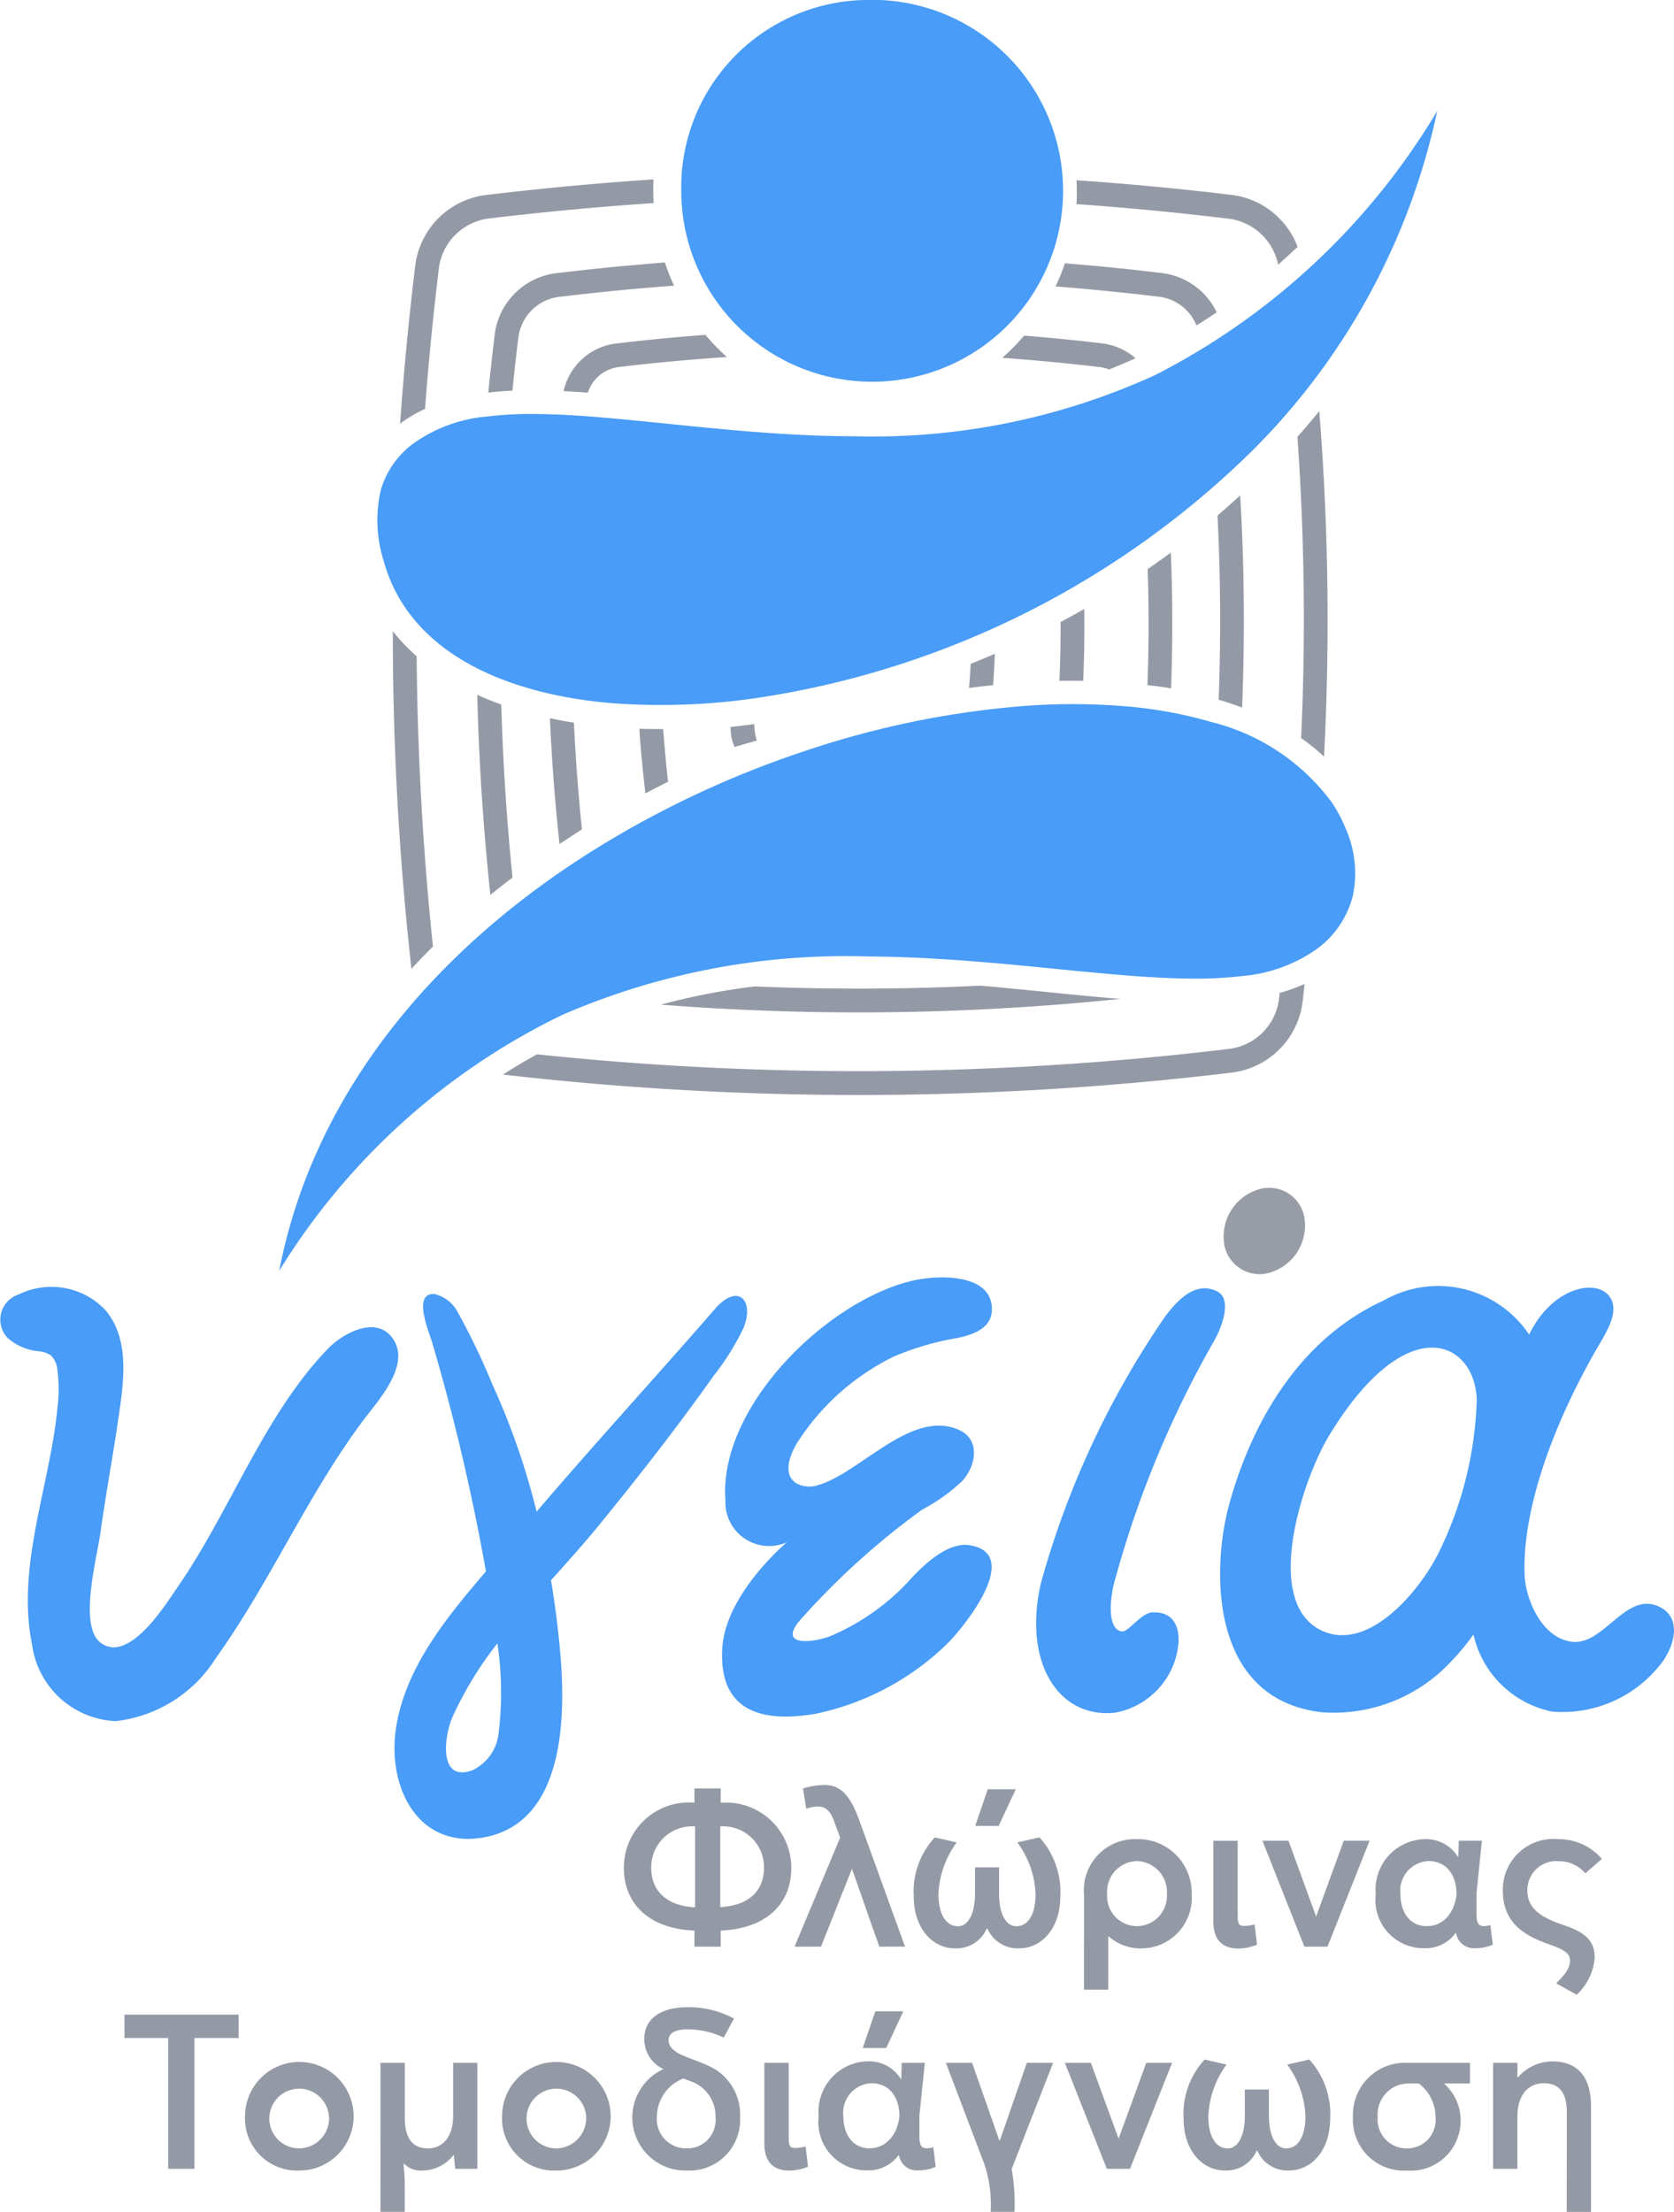 <?xml version="1.0" encoding="UTF-8"?> <svg xmlns="http://www.w3.org/2000/svg" width="57.872" height="76.454" viewBox="0 0 57.872 76.454"><g id="tomodiagnosi-logo-gr" transform="translate(-336.498 -342.48)"><g id="Group_199" data-name="Group 199"><path id="Path_1707" data-name="Path 1707" d="M377.862,353.729c.236-.146.469-.3.7-.452a2.428,2.428,0,0,0-1.934-1.363q-1.655-.2-3.315-.333a7.663,7.663,0,0,1-.322.8q1.773.141,3.539.352a1.606,1.606,0,0,1,1.333,1m1.51,5.869q-.387.355-.785.7c.108,2.119.117,4.244.041,6.365.274.081.545.171.812.272C379.534,364.487,379.519,362.039,379.372,359.6Zm-9.022,16.95q-3.877.188-7.761.025a23.1,23.1,0,0,0-3.245.63,87.521,87.521,0,0,0,15.884-.2c-1.294-.1-2.583-.248-3.875-.367C371.019,376.605,370.685,376.575,370.35,376.548Zm-16.523-9.72c-.281-.1-.559-.212-.831-.336q.086,3.467.453,6.919.378-.309.766-.6Q353.915,369.825,353.827,366.828Zm5.654-15.279q-1.858.144-3.71.365a2.441,2.441,0,0,0-2.178,2.178q-.118.975-.215,1.954c.277-.032.556-.053.834-.066q.09-.9.2-1.789a1.619,1.619,0,0,1,1.459-1.459q1.961-.235,3.93-.381A7.689,7.689,0,0,1,359.481,351.549Zm15.352,3.7q.465-.183.92-.39a2.155,2.155,0,0,0-1.18-.517q-1.334-.158-2.671-.265a7.6,7.6,0,0,1-.754.768q1.666.119,3.328.315A1.374,1.374,0,0,1,374.833,355.247Zm2.149,11.029c.058-1.567.058-3.136-.009-4.7q-.4.293-.8.572.066,2-.008,4.01C376.438,366.189,376.71,366.229,376.982,366.276Zm-20.366,4.873q-.19-1.843-.278-3.695-.417-.066-.83-.154.095,2.18.332,4.349c.123-.082.245-.162.369-.242S356.479,371.234,356.616,371.149Zm4.261-17.1q-1.521.114-3.038.294A2.115,2.115,0,0,0,355.983,356c.279.014.559.032.838.053a1.292,1.292,0,0,1,1.115-.891q1.842-.219,3.692-.34A7.6,7.6,0,0,1,360.877,354.046Zm-2.068,15.848c.26-.136.52-.269.783-.4q-.1-.909-.168-1.823c-.275,0-.551,0-.826-.011Q358.676,368.78,358.809,369.894Zm15.173-6.374q-.406.232-.818.452,0,1.019-.043,2.034c.275-.005.549-.006.824,0Q374,364.763,373.982,363.52ZM361.893,368.3l.768-.223a1.9,1.9,0,0,1-.084-.537l0-.031c-.273.037-.546.069-.82.1A1.535,1.535,0,0,0,361.893,368.3Zm9-3.224q-.417.183-.838.353-.021.417-.056.834.417-.059.834-.1C370.857,365.8,370.878,365.435,370.89,365.073Zm9.793-13.447q.34-.3.67-.618a2.8,2.8,0,0,0-2.328-1.8q-2.65-.318-5.313-.5c.006.125.009.25.009.376,0,.149,0,.3-.013.448q2.614.186,5.219.5A2,2,0,0,1,380.683,351.626Zm.666,5.957a89.651,89.651,0,0,1,.127,10.406,7.322,7.322,0,0,1,.793.645,90.89,90.89,0,0,0-.165-11.946Q381.737,357.144,381.349,357.583Zm.255,18.9a5.946,5.946,0,0,1-.867.314l-.019.151a1.986,1.986,0,0,1-1.791,1.792,107.061,107.061,0,0,1-18,.634q-2.938-.145-5.866-.453-.6.328-1.178.7a107.637,107.637,0,0,0,25.14-.062,2.814,2.814,0,0,0,2.511-2.51C381.559,376.856,381.581,376.668,381.6,376.479ZM351.466,375.2q-.523-5-.563-10.033a6.791,6.791,0,0,1-.825-.871,104.931,104.931,0,0,0,.643,11.675Q351.084,375.574,351.466,375.2Zm-.274-18.582q.18-2.4.471-4.8a1.99,1.99,0,0,1,1.792-1.792q2.813-.336,5.639-.526c-.008-.139-.012-.279-.012-.419s0-.27.011-.4q-2.874.191-5.736.533a2.81,2.81,0,0,0-2.511,2.51q-.328,2.7-.516,5.4A4.7,4.7,0,0,1,351.192,356.614Z" fill="#949aa5" fill-rule="evenodd"></path><path id="Path_1708" data-name="Path 1708" d="M386.177,346.328a24.117,24.117,0,0,1-9.738,9.113,23.44,23.44,0,0,1-10.388,2.119c-1.615,0-3.225-.118-4.833-.269-1.435-.135-2.869-.3-4.3-.413-.628-.047-1.258-.082-1.887-.087a12.971,12.971,0,0,0-1.672.084,5.154,5.154,0,0,0-2.591.95,3.077,3.077,0,0,0-1.1,1.57,4.639,4.639,0,0,0,.11,2.523,5.292,5.292,0,0,0,.656,1.456c1.514,2.337,4.621,3.2,7.236,3.413a22.769,22.769,0,0,0,5.357-.237,30.919,30.919,0,0,0,16.734-8.462,23.454,23.454,0,0,0,6.421-11.76M366.4,342.48a6.6,6.6,0,1,1-6.35,6.6A6.478,6.478,0,0,1,366.4,342.48ZM346.15,386.408a23.463,23.463,0,0,1,9.8-8.852,24.608,24.608,0,0,1,10.553-2.015c1.646.01,3.287.127,4.926.278,1.462.135,2.924.3,4.388.407.639.045,1.28.079,1.92.081a13.2,13.2,0,0,0,1.7-.089,5.226,5.226,0,0,0,2.614-.956,3.277,3.277,0,0,0,1.214-1.808,3.8,3.8,0,0,0-.223-2.28,5.151,5.151,0,0,0-.5-.954,7.372,7.372,0,0,0-4.154-2.779,14.94,14.94,0,0,0-3.032-.551,22.193,22.193,0,0,0-3.469-.006,31.468,31.468,0,0,0-7.646,1.584,33.917,33.917,0,0,0-7.586,3.629C351.487,375.431,347.341,380.261,346.15,386.408Z" fill="#499cf7" fill-rule="evenodd"></path></g><g id="Group_200" data-name="Group 200"><path id="Path_1709" data-name="Path 1709" d="M361.414,409.213v.556h-.908v-.556c-1.569-.06-2.44-.931-2.44-2.162a2.251,2.251,0,0,1,2.44-2.26V404.3h.908v.495a2.255,2.255,0,0,1,2.44,2.26C363.854,408.282,363,409.146,361.414,409.213Zm-.886-.8v-2.8a1.412,1.412,0,0,0-1.516,1.442C359.012,407.824,359.53,408.357,360.528,408.41Zm2.38-1.359a1.409,1.409,0,0,0-1.509-1.442V408.4C362.4,408.35,362.908,407.824,362.908,407.051Z" fill="#949aa5"></path><path id="Path_1710" data-name="Path 1710" d="M366.9,409.769c-.322-.894-.629-1.787-.945-2.681h-.008l-1.066,2.681h-.915L365.542,406l-.181-.488c-.142-.443-.33-.586-.578-.586a1.238,1.238,0,0,0-.412.075l-.113-.7a2.544,2.544,0,0,1,.751-.12c.57,0,.9.4,1.193,1.216.533,1.456,1.052,2.913,1.584,4.37Z" fill="#949aa5"></path><path id="Path_1711" data-name="Path 1711" d="M368.087,408.027a2.759,2.759,0,0,1,.728-2.035l.758.173a3.232,3.232,0,0,0-.631,1.779c0,.728.271,1.119.676,1.119.338,0,.586-.413.586-1.126v-.909h.833v.909c0,.713.248,1.126.593,1.126.4,0,.669-.391.669-1.119a3.224,3.224,0,0,0-.631-1.779l.766-.173a2.8,2.8,0,0,1,.72,2.035c0,1.134-.668,1.8-1.419,1.8a1.142,1.142,0,0,1-1.1-.683h-.023a1.142,1.142,0,0,1-1.1.683C368.755,409.829,368.087,409.161,368.087,408.027Zm2.559-3.7h.969l-.593,1.269h-.81Z" fill="#949aa5"></path><path id="Path_1712" data-name="Path 1712" d="M373.972,407.952a1.768,1.768,0,0,1,1.816-1.9,1.853,1.853,0,0,1,1.907,1.9,1.748,1.748,0,0,1-1.726,1.877,1.674,1.674,0,0,1-1.142-.413h-.014v1.839h-.841Zm2.867.007a1.07,1.07,0,0,0-1.051-1.148,1.059,1.059,0,0,0-1.014,1.148,1.033,1.033,0,0,0,1.014,1.1A1.044,1.044,0,0,0,376.839,407.959Z" fill="#949aa5"></path><path id="Path_1713" data-name="Path 1713" d="M378.445,408.9v-2.792h.841v2.56c0,.323.037.383.24.383a1.267,1.267,0,0,0,.345-.053l.083.7a1.69,1.69,0,0,1-.645.136C378.617,409.829,378.445,409.371,378.445,408.9Z" fill="#949aa5"></path><path id="Path_1714" data-name="Path 1714" d="M380.141,406.105h.9l.954,2.613H382l.954-2.613h.893l-1.456,3.664h-.8Z" fill="#949aa5"></path><path id="Path_1715" data-name="Path 1715" d="M384.059,407.952a1.742,1.742,0,0,1,1.7-1.9,1.3,1.3,0,0,1,1.14.609h.016l.015-.556h.8l-.187,1.817v.7c0,.3.045.435.255.435a.721.721,0,0,0,.225-.037l.082.683a1.534,1.534,0,0,1-.607.12.62.62,0,0,1-.661-.526h-.015a1.292,1.292,0,0,1-1.1.526A1.666,1.666,0,0,1,384.059,407.952Zm2.793.007c-.008-.72-.383-1.148-.969-1.148a1.019,1.019,0,0,0-.969,1.148c0,.646.346,1.1.9,1.1C386.386,409.063,386.776,408.62,386.852,407.959Z" fill="#949aa5"></path><path id="Path_1716" data-name="Path 1716" d="M390.3,411.037c.224-.247.472-.458.472-.788,0-.225-.135-.353-.683-.548-.864-.3-1.637-.728-1.637-1.877a1.752,1.752,0,0,1,1.915-1.772,1.967,1.967,0,0,1,1.509.683l-.57.5a1.2,1.2,0,0,0-.916-.42,1,1,0,0,0-1.089,1.013c0,.616.458.931,1.268,1.2s1.059.6,1.059,1.126a1.959,1.959,0,0,1-.623,1.277Z" fill="#949aa5"></path><path id="Path_1717" data-name="Path 1717" d="M342.312,412.928H340.8v-.81h3.949v.81H343.22v4.52h-.908Z" fill="#949aa5"></path><path id="Path_1718" data-name="Path 1718" d="M344.969,415.624a1.877,1.877,0,1,1,1.877,1.884A1.8,1.8,0,0,1,344.969,415.624Zm2.9,0a1.032,1.032,0,1,0-1.028,1.118A1.049,1.049,0,0,0,347.874,415.624Z" fill="#949aa5"></path><path id="Path_1719" data-name="Path 1719" d="M349.652,413.784h.841v1.907c0,.728.293,1.051.8,1.051s.871-.4.871-1.126v-1.832H353v3.664h-.766l-.046-.473h-.014a1.384,1.384,0,0,1-1.067.533.819.819,0,0,1-.637-.233l-.023.008a6.8,6.8,0,0,1,.045.788v.863h-.841Z" fill="#949aa5"></path><path id="Path_1720" data-name="Path 1720" d="M353.855,415.624a1.877,1.877,0,1,1,1.877,1.884A1.8,1.8,0,0,1,353.855,415.624Zm2.906,0a1.032,1.032,0,1,0-1.029,1.118A1.049,1.049,0,0,0,356.761,415.624Z" fill="#949aa5"></path><path id="Path_1721" data-name="Path 1721" d="M362.083,415.668a1.752,1.752,0,0,1-1.832,1.84,1.836,1.836,0,0,1-.818-3.506,1.148,1.148,0,0,1-.662-1.051c0-.638.5-1.074,1.45-1.089a3.3,3.3,0,0,1,1.651.391l-.352.66a2.869,2.869,0,0,0-1.261-.285c-.391,0-.647.12-.647.368,0,.21.128.4.654.6.18.067.45.165.69.277A1.839,1.839,0,0,1,362.083,415.668Zm-.849,0a1.279,1.279,0,0,0-.923-1.268l-.188-.075a1.433,1.433,0,0,0-.916,1.328,1.013,1.013,0,0,0,1.044,1.089A.98.98,0,0,0,361.234,415.668Z" fill="#949aa5"></path><path id="Path_1722" data-name="Path 1722" d="M362.923,416.577v-2.793h.841v2.56c0,.323.037.383.24.383a1.273,1.273,0,0,0,.345-.053l.083.7a1.706,1.706,0,0,1-.646.135C363.1,417.508,362.923,417.05,362.923,416.577Z" fill="#949aa5"></path><path id="Path_1723" data-name="Path 1723" d="M364.8,415.631a1.742,1.742,0,0,1,1.7-1.9,1.3,1.3,0,0,1,1.141.609h.015l.015-.556h.8l-.188,1.817v.7c0,.3.045.435.255.435a.731.731,0,0,0,.226-.037l.082.683a1.544,1.544,0,0,1-.608.12.62.62,0,0,1-.661-.525h-.014a1.3,1.3,0,0,1-1.1.525A1.667,1.667,0,0,1,364.8,415.631Zm2.793.008c-.008-.721-.383-1.149-.969-1.149a1.02,1.02,0,0,0-.969,1.149c0,.645.346,1.1.9,1.1S367.517,416.3,367.592,415.639Zm-.834-3.634h.969l-.593,1.268h-.812Z" fill="#949aa5"></path><path id="Path_1724" data-name="Path 1724" d="M370.525,417.275l-1.328-3.491h.908l.939,2.68h.022l.931-2.68h.908l-1.433,3.671a6.881,6.881,0,0,1,.1,1.479h-.826A4.424,4.424,0,0,0,370.525,417.275Z" fill="#949aa5"></path><path id="Path_1725" data-name="Path 1725" d="M373.311,413.784h.9l.954,2.612h.007l.954-2.612h.893l-1.456,3.664h-.8Z" fill="#949aa5"></path><path id="Path_1726" data-name="Path 1726" d="M377.416,415.706a2.759,2.759,0,0,1,.729-2.035l.757.173a3.235,3.235,0,0,0-.631,1.78c0,.728.271,1.118.676,1.118.338,0,.586-.413.586-1.126v-.908h.833v.908c0,.713.248,1.126.593,1.126.4,0,.669-.39.669-1.118a3.228,3.228,0,0,0-.631-1.78l.766-.173a2.8,2.8,0,0,1,.72,2.035c0,1.134-.668,1.8-1.419,1.8a1.141,1.141,0,0,1-1.1-.683h-.023a1.142,1.142,0,0,1-1.1.683C378.084,417.508,377.416,416.84,377.416,415.706Z" fill="#949aa5"></path><path id="Path_1727" data-name="Path 1727" d="M383.271,415.653a1.8,1.8,0,0,1,1.892-1.869h2.154v.714h-.879l-.006.014a1.7,1.7,0,0,1,.562,1.261,1.724,1.724,0,0,1-1.861,1.735A1.76,1.76,0,0,1,383.271,415.653Zm2.853,0a1.446,1.446,0,0,0-.578-1.155h-.383a1.069,1.069,0,0,0-1.036,1.155,1,1,0,0,0,1.006,1.089A.982.982,0,0,0,386.124,415.653Z" fill="#949aa5"></path><path id="Path_1728" data-name="Path 1728" d="M390.665,415.511c0-.728-.285-1.021-.8-1.021-.533,0-.908.413-.908,1.134v1.824h-.841v-3.664h.841v.5l.015.007a1.578,1.578,0,0,1,1.194-.556c.81,0,1.336.466,1.336,1.562v3.641h-.841Z" fill="#949aa5"></path></g><g id="Group_201" data-name="Group 201"><path id="Path_1729" data-name="Path 1729" d="M376.782,387.98a30.712,30.712,0,0,0-4.3,9.228c-.634,2.777.64,4.7,2.585,4.47a2.689,2.689,0,0,0,2.057-1.822c.291-.945.053-1.694-.8-1.64-.36.023-.817.656-1.013.656-.311,0-.555-.441-.32-1.585a35.523,35.523,0,0,1,3.469-8.44c.347-.6.606-1.49.119-1.728C377.915,386.792,377.327,387.255,376.782,387.98Z" fill="#499cf7"></path><path id="Path_1730" data-name="Path 1730" d="M381.606,384.677a1.238,1.238,0,0,0-1.566-1.094,1.7,1.7,0,0,0-1.232,1.8,1.237,1.237,0,0,0,1.566,1.094A1.7,1.7,0,0,0,381.606,384.677Z" fill="#979ca6"></path></g><path id="Path_1731" data-name="Path 1731" d="M393.8,397.992c-1.121-.464-1.873,1.374-2.961,1.237-1.062-.133-1.6-1.5-1.632-2.292-.083-1.752.588-4.458,2.4-7.675.309-.548.8-1.242.636-1.763-.282-.894-2.026-.661-2.881,1.112a3.787,3.787,0,0,0-5.02-1.182c-2.813,1.28-4.509,4.035-5.341,7.017-.606,2.17-.748,6.769,3.2,7.221a5.543,5.543,0,0,0,4.519-1.815,7.946,7.946,0,0,0,.717-.874,3.5,3.5,0,0,0,2.724,2.666,4.312,4.312,0,0,0,3.846-1.772C394.493,399.14,394.552,398.3,393.8,397.992Zm-11.59.859c-2.083-.947-.714-5.2.267-6.8,2.671-4.351,5.013-3.223,5.074-1.182a12.782,12.782,0,0,1-1.335,5.318C385.588,397.445,383.833,399.59,382.208,398.851Z" fill="#499cf7"></path><path id="Path_1732" data-name="Path 1732" d="M363.837,393.561c-.23-.39.073-1,.3-1.331a8.263,8.263,0,0,1,3.253-2.855,9.656,9.656,0,0,1,2.209-.646c.573-.121,1.239-.355,1.189-1.068-.085-1.2-1.945-1.1-2.75-.911-2.97.7-6.7,4.366-6.461,7.584a1.511,1.511,0,0,0,2.125,1.455s-2.125,1.78-2.234,3.667.981,2.643,3.214,2.265a9.2,9.2,0,0,0,4.5-2.364c.542-.5,2.741-3.169.833-3.464-.732-.114-1.508.619-1.958,1.083a7.9,7.9,0,0,1-2.832,2.049c-.573.236-2.016.431-.926-.7a26.043,26.043,0,0,1,4.085-3.667,6.182,6.182,0,0,0,1.387-.993c.467-.516.632-1.416-.115-1.756-1.635-.742-3.418,1.48-4.859,1.9a.949.949,0,0,1-.756-.05A.6.6,0,0,1,363.837,393.561Z" fill="#499cf7"></path><path id="Path_1733" data-name="Path 1733" d="M347.835,389.1c.505-.522,1.644-1.154,2.221-.381.7.938-.533,2.223-1.054,2.929-1.905,2.576-3.169,5.526-5.027,8.125a4.721,4.721,0,0,1-3.476,2.2,3.051,3.051,0,0,1-2.891-2.639c-.557-2.712.617-5.491.874-8.171a5.157,5.157,0,0,0,0-1.331.783.783,0,0,0-.224-.5.912.912,0,0,0-.444-.147,1.856,1.856,0,0,1-1.052-.458.914.914,0,0,1,.377-1.5,2.573,2.573,0,0,1,2.979.512c.9,1.024.65,2.558.471,3.786-.192,1.318-.438,2.628-.621,3.948-.115.827-.7,3-.094,3.694a.751.751,0,0,0,.7.241c.84-.17,1.659-1.473,2.1-2.123C344.46,394.7,345.622,391.395,347.835,389.1Z" fill="#499cf7"></path><path id="Path_1734" data-name="Path 1734" d="M361.218,387.722c-2.042,2.348-4.148,4.642-6.169,7.01a24.905,24.905,0,0,0-1.523-4.383,23.727,23.727,0,0,0-1.179-2.466,1.241,1.241,0,0,0-.827-.673c-.784-.054-.175,1.347-.081,1.676a73.233,73.233,0,0,1,1.852,7.878l.006.034c-1.356,1.589-2.8,3.329-3.113,5.445-.3,2.069.811,4.193,3.1,3.737,2.655-.53,2.768-3.965,2.6-6.146-.069-.9-.185-1.814-.337-2.73.543-.607,1.085-1.206,1.581-1.81,1.4-1.709,2.766-3.459,4.049-5.268a8.667,8.667,0,0,0,1.028-1.652C362.587,387.429,362.011,386.811,361.218,387.722Zm-7.481,14.653a1.6,1.6,0,0,1-.93,1.306c-1.183.4-.931-1.235-.679-1.82a12.3,12.3,0,0,1,1.566-2.576A11.512,11.512,0,0,1,353.737,402.375Z" fill="#499cf7"></path></g></svg> 